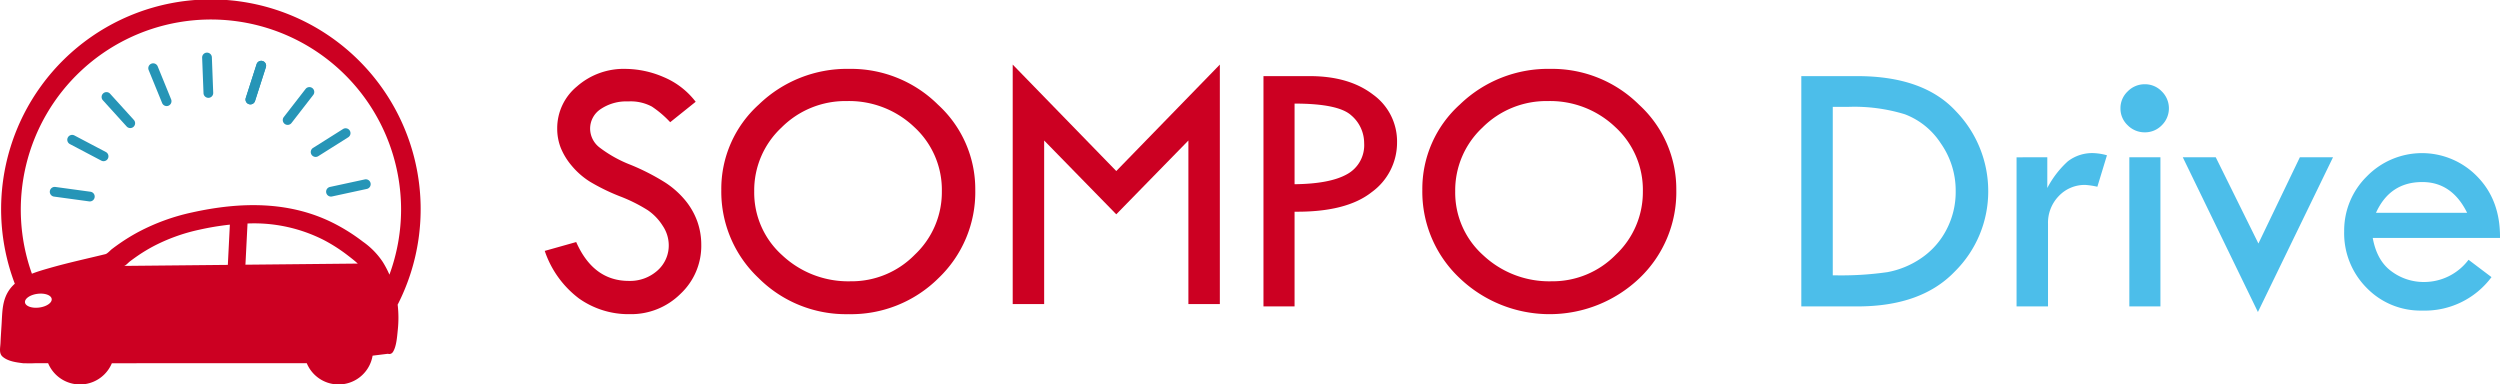 <svg id="グループ_10990" data-name="グループ 10990" xmlns="http://www.w3.org/2000/svg" xmlns:xlink="http://www.w3.org/1999/xlink" width="560" height="86.118"><defs><clipPath id="clip-path"><rect id="長方形_23638" data-name="長方形 23638" width="560" height="86.118" fill="none"/></clipPath></defs><g id="グループ_10972" data-name="グループ 10972" transform="translate(0 0)" clip-path="url(#clip-path)"><path id="パス_4360" data-name="パス 4360" d="M21.739,15.425a1.088,1.088,0,0,1-1.088-1.051l-.307-7.946A1.088,1.088,0,0,1,21.392,5.3l.04,0a1.09,1.09,0,0,1,1.091,1.051l.3,7.946a1.087,1.087,0,0,1-1.046,1.131l-.042,0" transform="translate(24.936 6.49)" fill="#2695b7"/><path id="パス_4361" data-name="パス 4361" d="M25.8,15.878a1.132,1.132,0,0,1-.332-.051,1.094,1.094,0,0,1-.708-1.373l2.428-7.572a1.091,1.091,0,0,1,2.079.666l-2.428,7.572a1.1,1.1,0,0,1-1.039.759" transform="translate(30.288 7.503)" fill="#2695b7"/><path id="パス_4362" data-name="パス 4362" d="M29.549,17.234a1.092,1.092,0,0,1-.864-1.758L33.56,9.19a1.09,1.09,0,0,1,1.725,1.333l-4.872,6.288a1.09,1.09,0,0,1-.864.423" transform="translate(34.883 10.744)" fill="#2695b7"/><path id="パス_4363" data-name="パス 4363" d="M32.366,19.331a1.092,1.092,0,0,1-.583-2.014l6.731-4.242a1.093,1.093,0,0,1,1.164,1.85l-6.729,4.24a1.1,1.1,0,0,1-.583.167" transform="translate(38.336 15.82)" fill="#2695b7"/><path id="パス_4364" data-name="パス 4364" d="M33.911,21.912a1.091,1.091,0,0,1-.231-2.157l7.775-1.683a1.09,1.09,0,1,1,.461,2.13l-7.772,1.683a1.056,1.056,0,0,1-.231.027" transform="translate(40.23 22.122)" fill="#2695b7"/><path id="パス_4365" data-name="パス 4365" d="M13.983,22.066a1.12,1.12,0,0,1-.149-.011L5.954,20.98a1.089,1.089,0,0,1-.933-1.229,1.11,1.11,0,0,1,1.226-.933l7.879,1.075a1.091,1.091,0,0,1-.145,2.172" transform="translate(6.143 23.057)" fill="#2695b7"/><path id="パス_4366" data-name="パス 4366" d="M14.9,19.464a1.114,1.114,0,0,1-.51-.127L7.354,15.631A1.091,1.091,0,0,1,8.371,13.7l7.038,3.706a1.091,1.091,0,0,1-.51,2.057" transform="translate(8.3 16.642)" fill="#2695b7"/><path id="パス_4367" data-name="パス 4367" d="M16.651,17.334a1.088,1.088,0,0,1-.808-.358L10.5,11.084A1.091,1.091,0,0,1,12.117,9.62l5.342,5.892a1.091,1.091,0,0,1-.808,1.823" transform="translate(12.525 11.353)" fill="#2695b7"/><path id="パス_4368" data-name="パス 4368" d="M19.027,15.931a1.093,1.093,0,0,1-1.011-.679L15.01,7.891a1.093,1.093,0,1,1,2.023-.826l3,7.361a1.1,1.1,0,0,1-.6,1.425,1.131,1.131,0,0,1-.414.08" transform="translate(18.301 7.829)" fill="#2695b7"/><path id="パス_4369" data-name="パス 4369" d="M25.8,15.878a1.132,1.132,0,0,1-.332-.051,1.094,1.094,0,0,1-.708-1.373l2.428-7.572a1.091,1.091,0,0,1,2.079.666l-2.428,7.572a1.1,1.1,0,0,1-1.039.759" transform="translate(30.288 7.503)" fill="#2695b7"/><path id="パス_4370" data-name="パス 4370" d="M88.632,14.3l-5.709,4.576a22.9,22.9,0,0,0-4.1-3.5,10.061,10.061,0,0,0-5.311-1.153,10.234,10.234,0,0,0-6.161,1.716,5.24,5.24,0,0,0-2.364,4.42A5.367,5.367,0,0,0,67.048,24.5a28.23,28.23,0,0,0,7.036,3.931A50.313,50.313,0,0,1,81.823,32.4a19.728,19.728,0,0,1,4.547,4.067,15.987,15.987,0,0,1,2.646,4.692,15.57,15.57,0,0,1,.87,5.219,14.718,14.718,0,0,1-4.676,10.966,15.681,15.681,0,0,1-11.318,4.529,19.163,19.163,0,0,1-11.438-3.543,22.209,22.209,0,0,1-7.632-10.628l7.045-1.983q3.846,8.707,11.783,8.705a9.194,9.194,0,0,0,6.4-2.3A7.487,7.487,0,0,0,82.6,46.316,7.857,7.857,0,0,0,81.26,42.1a11.885,11.885,0,0,0-3.323-3.49,35.4,35.4,0,0,0-6.317-3.149A45.037,45.037,0,0,1,64.949,32.2a17.21,17.21,0,0,1-4.042-3.521,14.874,14.874,0,0,1-2.5-4.067,11.777,11.777,0,0,1-.792-4.329,12.122,12.122,0,0,1,4.454-9.446A15.825,15.825,0,0,1,72.88,6.933a21.917,21.917,0,0,1,8.545,1.823A17.579,17.579,0,0,1,88.632,14.3" transform="translate(67.2 8.498)" fill="#c02"/><path id="パス_4371" data-name="パス 4371" d="M72.591,34.041A25.429,25.429,0,0,1,81.013,14.9a28.414,28.414,0,0,1,20.246-7.971,27.676,27.676,0,0,1,19.881,8.031,25.6,25.6,0,0,1,8.34,19.077,26.613,26.613,0,0,1-8.238,19.767,27.806,27.806,0,0,1-20.226,8.071,27.688,27.688,0,0,1-20.123-8.133,26.557,26.557,0,0,1-8.3-19.7m49.4.325a19.06,19.06,0,0,0-6.154-14.381,21.163,21.163,0,0,0-15.144-5.845,20.209,20.209,0,0,0-14.637,5.947,19.24,19.24,0,0,0-6.094,14.278,18.815,18.815,0,0,0,6.257,14.3,21.6,21.6,0,0,0,15.325,5.845,19.8,19.8,0,0,0,14.394-5.965,19.235,19.235,0,0,0,6.054-14.178" transform="translate(88.981 8.498)" fill="#c02"/><path id="パス_4372" data-name="パス 4372" d="M127.154,7.661h10.365q8.787,0,14.172,4.129a12.913,12.913,0,0,1,5.384,10.731,13.689,13.689,0,0,1-5.687,11.136q-5.692,4.494-17.27,4.374V59.246h-6.965Zm6.965,6.154v18.06q7.936-.083,11.763-2.248a7.391,7.391,0,0,0,3.824-6.944,8.166,8.166,0,0,0-2.894-6.237q-2.895-2.631-12.694-2.631" transform="translate(155.864 9.39)" fill="#c02"/><path id="パス_4373" data-name="パス 4373" d="M143.141,34.041A25.429,25.429,0,0,1,151.563,14.9a28.406,28.406,0,0,1,20.246-7.971,27.68,27.68,0,0,1,19.881,8.031,25.6,25.6,0,0,1,8.34,19.077,26.606,26.606,0,0,1-8.24,19.767,29.169,29.169,0,0,1-40.349-.062,26.563,26.563,0,0,1-8.3-19.7m49.4.325a19.06,19.06,0,0,0-6.154-14.381,21.167,21.167,0,0,0-15.144-5.845A20.209,20.209,0,0,0,156.6,20.087a19.24,19.24,0,0,0-6.094,14.278,18.815,18.815,0,0,0,6.257,14.3,21.607,21.607,0,0,0,15.325,5.845,19.811,19.811,0,0,0,14.4-5.965,19.233,19.233,0,0,0,6.052-14.178" transform="translate(175.461 8.498)" fill="#c02"/><path id="パス_4374" data-name="パス 4374" d="M181.281,7.661h12.513q14.86,0,22.107,7.855a25.712,25.712,0,0,1,7.249,17.938,25.228,25.228,0,0,1-7.492,17.978q-7.489,7.813-21.784,7.815H181.281Zm7.047,6.882V52.281h.405a72.575,72.575,0,0,0,11.823-.71,19.65,19.65,0,0,0,7.532-3.1,17.31,17.31,0,0,0,5.667-6.337,18.164,18.164,0,0,0,2.106-8.685A18.386,18.386,0,0,0,212.5,22.683a16.592,16.592,0,0,0-8.037-6.479,38.626,38.626,0,0,0-12.571-1.66Z" transform="translate(222.213 9.39)" fill="#4cbeea"/><path id="パス_4375" data-name="パス 4375" d="M209.828,16.341v6.882a21.461,21.461,0,0,1,4.594-5.972,8.949,8.949,0,0,1,5.852-1.841,12.761,12.761,0,0,1,2.916.485l-2.146,7.045a17.669,17.669,0,0,0-2.673-.405,7.973,7.973,0,0,0-5.972,2.491,8.583,8.583,0,0,0-2.411,6.214V49.746h-7.045v-33.4Z" transform="translate(248.767 18.89)" fill="#4cbeea"/><path id="パス_4376" data-name="パス 4376" d="M213.4,13.863a5.14,5.14,0,0,1,1.62-3.784,5.288,5.288,0,0,1,3.846-1.6,5.176,5.176,0,0,1,3.786,1.6,5.3,5.3,0,0,1,0,7.59,5.209,5.209,0,0,1-3.786,1.58,5.322,5.322,0,0,1-3.846-1.58,5.122,5.122,0,0,1-1.62-3.806m1.986,10.975h6.965v33.4h-6.965Z" transform="translate(261.584 10.393)" fill="#4cbeea"/><path id="パス_4377" data-name="パス 4377" d="M219.673,15.829h7.383l9.555,19.315,9.284-19.315h7.427L236.5,50.489Z" transform="translate(269.273 19.402)" fill="#4cbeea"/><path id="パス_4378" data-name="パス 4378" d="M270.817,34.4H242.311q.932,5.142,4.233,7.51a12.055,12.055,0,0,0,7.187,2.368A12.462,12.462,0,0,0,263.772,39.3l5.142,3.886a18.6,18.6,0,0,1-15.507,7.492,16.79,16.79,0,0,1-12.471-5.1A17.347,17.347,0,0,1,235.914,32.9,17.006,17.006,0,0,1,241,20.613a17.238,17.238,0,0,1,24.76.082q5.145,5.282,5.061,13.706m-27.776-5.629h20.408q-3.4-6.884-10.043-6.884-7.248,0-10.366,6.884" transform="translate(289.181 18.89)" fill="#4cbeea"/><path id="パス_4379" data-name="パス 4379" d="M125.116,40.038,108.962,23.507V60.15h-7.045V6.5l23.2,23.847L148.316,6.5V60.15h-7.045V23.507L125.116,40.038" transform="translate(124.929 7.966)" fill="#c02"/><path id="パス_4380" data-name="パス 4380" d="M89.062,68.272A46.988,46.988,0,1,0,3.318,63.555l0,0a7.977,7.977,0,0,0-1.042,1.113C.478,67.05.529,69.7.358,72.608.273,74.014.173,75.423.109,76.832c-.051,1.079-.383,2.3.45,3.043,1.22,1.08,3.125,1.3,4.625,1.491.145.018,2.586.036,2.575-.007l3.02,0a7.735,7.735,0,0,0,14.276.007l43.659-.009A7.72,7.72,0,0,0,83.46,79.67l3.446-.425a.921.921,0,0,0,.93-.191,1.151,1.151,0,0,0,.2-.243c.786-1.255.917-3.472,1.071-4.948a25.659,25.659,0,0,0,0-5.342c-.009-.085-.031-.165-.04-.249M8.789,68.89c-1.652.216-3.08-.3-3.192-1.144s1.137-1.712,2.789-1.928,3.08.3,3.192,1.146-1.137,1.712-2.789,1.925m42.246-9.555-23.226.229c.392-.1.942-.743,1.278-1,.494-.376,1-.741,1.5-1.093.243-.169.487-.334.732-.5q1.416-.935,2.9-1.732a40.581,40.581,0,0,1,10.4-3.775,61.474,61.474,0,0,1,6.869-1.142Zm3.942-.04.467-9.228a34.43,34.43,0,0,1,17.065,3.69,36.114,36.114,0,0,1,5.3,3.388c.783.6,1.587,1.215,2.326,1.9Zm30.8-.559a17.06,17.06,0,0,0-4.489-4.6,41.576,41.576,0,0,0-6.11-3.906c-10.138-5.3-21.363-5.033-32.167-2.64A46.774,46.774,0,0,0,31.016,51.95a43.228,43.228,0,0,0-4.193,2.566q-.878.611-1.736,1.262c-.387.292-1.022,1.042-1.473,1.151-4.153,1.019-8.34,1.919-12.46,3.1-1.275.363-2.664.759-4.006,1.286l0,0A42.592,42.592,0,1,1,89.841,46.978,42.338,42.338,0,0,1,87.23,61.523a21.086,21.086,0,0,0-1.456-2.787" transform="translate(0.001 -0.001)" fill="#c02"/></g></svg>